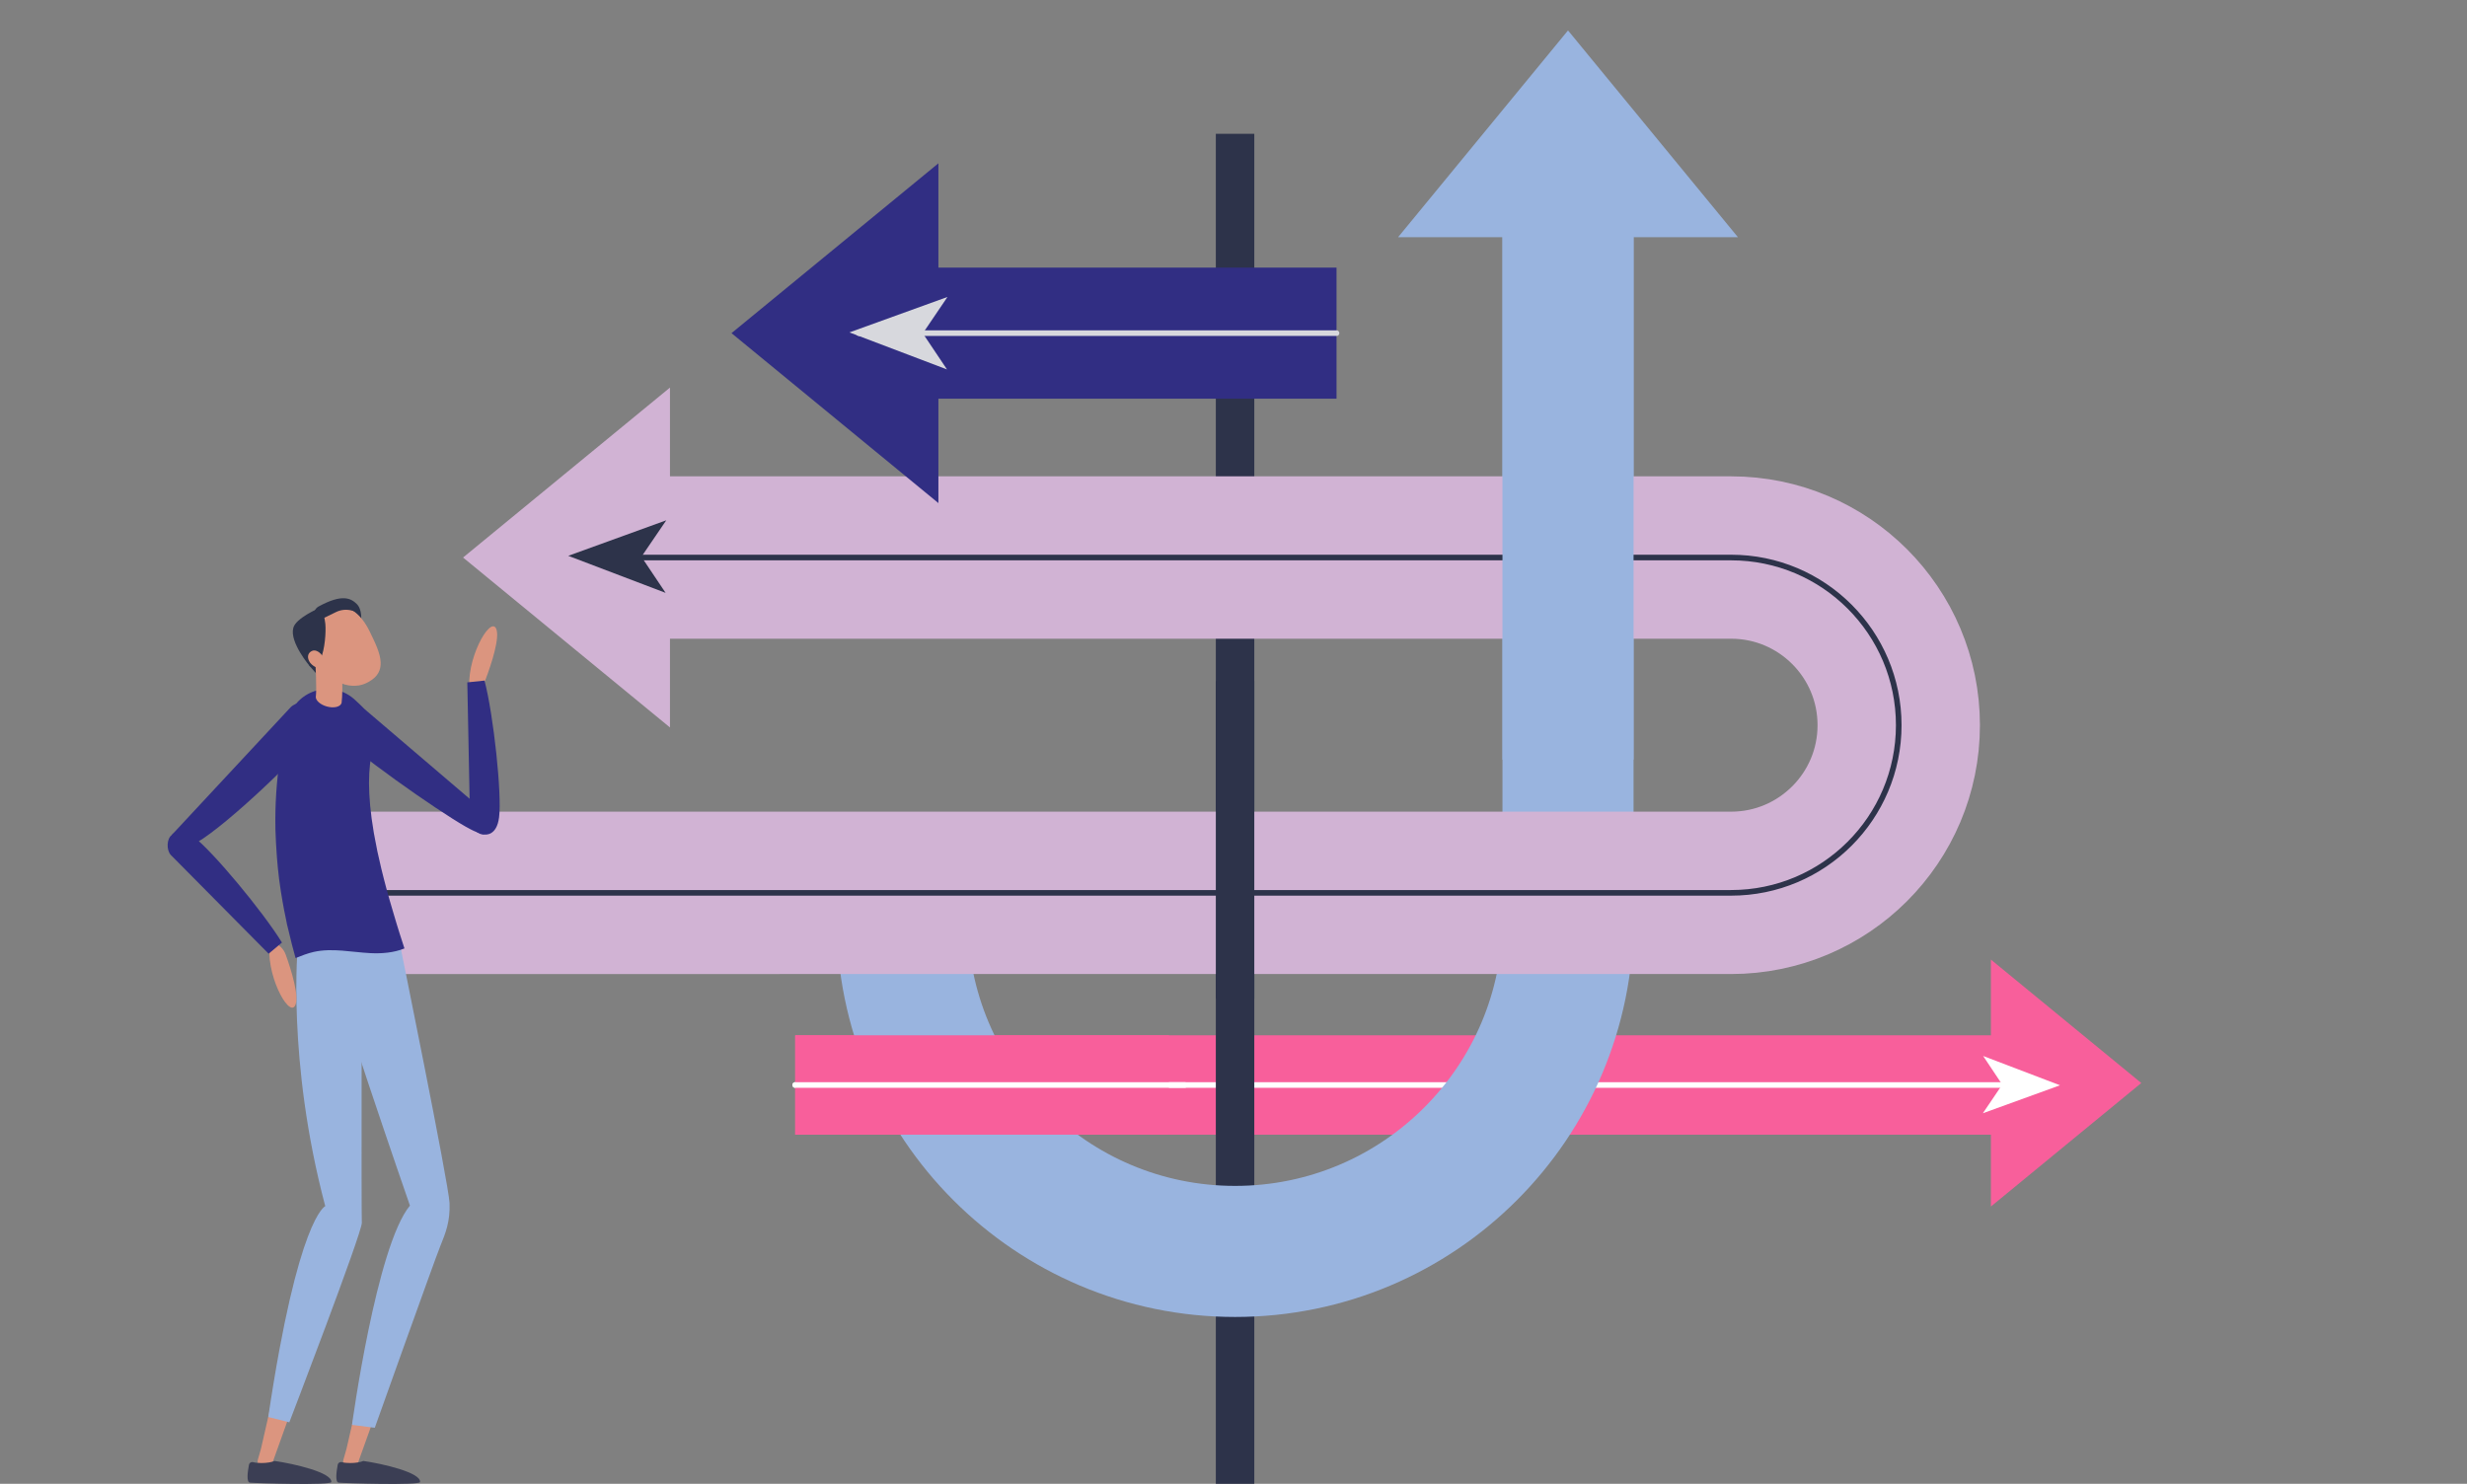 <?xml version="1.0" encoding="utf-8"?>
<!-- Generator: Adobe Illustrator 27.4.1, SVG Export Plug-In . SVG Version: 6.00 Build 0)  -->
<svg version="1.1" id="Livello_1" xmlns="http://www.w3.org/2000/svg" xmlns:xlink="http://www.w3.org/1999/xlink" x="0px" y="0px"
	 viewBox="0 0 2610 1570" style="enable-background:new 0 0 2610 1570;" xml:space="preserve">
<rect x="0" y="0" width="2610" height="1570" fill="#808080" stroke="none"/>
<style type="text/css">
	.st0{display:none;}
	.st1{display:inline;fill:#F2F2F2;}
	.st2{fill:#F85F9B;}
	.st3{fill:none;stroke:#F85F9B;stroke-width:105.155;stroke-miterlimit:10;}
	.st4{fill:none;stroke:#FFFFFF;stroke-width:5.942;stroke-linecap:round;stroke-linejoin:round;stroke-miterlimit:10;}
	.st5{fill:#2D334A;}
	.st6{fill:#D1B3D4;}
	.st7{fill:#99B4DF;}
	.st8{fill:none;stroke:#99B4DF;stroke-width:138.686;stroke-miterlimit:10;}
	.st9{fill:none;stroke:#D1B3D4;stroke-width:171.803;stroke-miterlimit:10;}
	.st10{fill:none;stroke:#2D334A;stroke-width:5.942;stroke-linecap:round;stroke-linejoin:round;stroke-miterlimit:10;}
	.st11{fill:#FFFFFF;}
	.st12{fill:none;stroke:#312E83;stroke-width:138.686;stroke-miterlimit:10;}
	.st13{fill:#312E83;}
	.st14{fill:none;stroke:#D7D8DD;stroke-width:5.942;stroke-linecap:round;stroke-linejoin:round;stroke-miterlimit:10;}
	.st15{fill:#D7D8DD;}
	.st16{fill:#DB957F;}
	.st17{fill:#3B3E54;}
</style>
<g id="Livello_2_00000134243762362854556590000015404025422572630193_" class="st0">
	<rect x="-62.8" y="-60.2" class="st1" width="2941.7" height="2115.5"/>
</g>
<g>
	<polygon class="st2" points="2265.4,1145.9 2106.3,1015.3 2106.3,1276.6 	"/>
	<line class="st3" x1="841.3" y1="1148" x2="2123" y2="1148"/>
	<line class="st4" x1="841.3" y1="1148" x2="2139.5" y2="1148"/>
	<rect x="1286.3" y="141.6" class="st5" width="40.7" height="1537"/>
	<polygon class="st6" points="489.9,589.9 708.8,769.7 708.8,410.1 	"/>
	<polygon class="st7" points="1658.9,32.2 1479.1,251 1838.7,251 	"/>
	<path class="st8" d="M954.5,971.9c0,194.4,157.7,352.2,352.2,352.2s352.2-157.7,352.2-352.2V187.1"/>
	<path class="st9" d="M645.6,589.9h1185.8c98,0,177.4,79.5,177.4,177.4l0,0c0,98-79.5,177.4-177.4,177.4H321.2"/>
	<path class="st10" d="M645.6,589.9h1185.8c98,0,177.4,79.5,177.4,177.4l0,0c0,98-79.5,177.4-177.4,177.4H321.2"/>
	<line class="st8" x1="1658.9" y1="803.7" x2="1658.9" y2="187.1"/>
	<polygon class="st5" points="601.2,588.1 704.9,550.5 678.6,589.1 704.2,627.3 	"/>
	<polygon class="st11" points="2179.4,1148.3 2097.8,1177.9 2118.3,1147.6 2098.1,1117.3 	"/>
	<g>
		<line class="st12" x1="1414" y1="352.5" x2="908.6" y2="352.5"/>
		<polygon class="st13" points="773.9,352.5 992.8,532.3 992.8,172.8 		"/>
		<line class="st14" x1="1414" y1="352.5" x2="908.6" y2="352.5"/>
		<polygon class="st15" points="898.7,351.7 1002.4,314.2 976.3,352.7 1001.9,390.9 		"/>
	</g>
	<line class="st3" x1="841.3" y1="1148" x2="1236.7" y2="1148"/>
	<line class="st4" x1="841.3" y1="1148" x2="1253.5" y2="1148"/>
	<rect x="1286.3" y="720.7" class="st5" width="40.7" height="336"/>
</g>
<g>
	<path class="st13" d="M353.2,772.5c-14.8-16.9,1.2-27.6,1.5-28.2c3.7-5.7,16.9-5.6,23.3-0.6l139.5,119.1c2.5,1.8,2.5,13.6,0.9,16.1
		c-0.6,0.9-1.3,1.5-2.1,1.9c-5.4,4.3-17.8-2.9-23.9-6.3C462.1,857.3,372.4,794.5,353.2,772.5z"/>
	<path class="st16" d="M436,1281.5c7.3-7.5,13.8-10.4,22.2-7.8c9.2,2.9,14.1,12.9,10.9,22L378.3,1549c-1.5,4-5.7,6.2-9.8,4.8
		c-4.1-1.3-6.3-5.6-5.1-9.7l3.2-11.2C408.4,1353.3,412.2,1309.7,436,1281.5z"/>
	<path class="st11" d="M372.6,1047.9c2.2-32.1,18-39.8,29.6-41.1c0.7-0.3,1.5-0.6,2.3-0.7c9.4-2.1,18.6,4.1,20.4,13.6l47.5,264.7
		c0.7,4.1-1.9,8.2-6.2,9.1c-1.3,0.3-2.8,0.1-4-0.1c-9.8-1.2-18.5-7.8-22.2-17.2C421.1,1226.8,369.8,1089.6,372.6,1047.9z"/>
	<path class="st16" d="M345.4,1281.5c7.3-7.5,13.8-10.4,22.2-7.8c9.2,2.9,14.1,12.9,10.9,22L287.8,1549c-1.5,4-5.7,6.2-9.8,4.8
		c-4.1-1.3-6.3-5.6-5.1-9.7l3.2-11.2C317.7,1353.3,321.7,1309.7,345.4,1281.5z"/>
	<path class="st11" d="M319.2,1041.2c7.3-31.4,24.2-36.4,35.8-35.8c0.7-0.1,1.6-0.3,2.3-0.3c9.7-0.4,17.8,7.2,17.9,16.7l4.3,269
		c0,4.3-3.2,7.8-7.5,7.9c-1.5,0-2.8-0.3-4-0.9c-9.5-2.8-17-10.6-19.1-20.5C338.2,1225.6,309.8,1081.9,319.2,1041.2z"/>
	<path class="st17" d="M276.6,1548c5.7,0,10.9-0.9,13.9-2.2c20.1,2.8,61.2,12.3,60,22.3c-0.4,3.7-80.6,1.3-86.1,0.6
		c-4-0.4-2.3-12-1-18.9c0.3-1.9,2.2-3.1,4.1-2.8C270,1547.7,273.2,1548,276.6,1548z"/>
	<path class="st17" d="M370.5,1548c5.7,0,10.9-0.9,13.9-2.2c20.1,2.8,61.2,12.3,60,22.3c-0.4,3.7-80.6,1.3-86.1,0.6
		c-4-0.4-2.3-12-1-18.9c0.3-1.9,2.2-3.1,4.1-2.8C363.9,1547.7,367.1,1548,370.5,1548z"/>
	<path class="st7" d="M422.5,996c0,0,52.4,257.5,53.1,276.9c0.7,19.5-4,31.3-9.8,45.6c-5.9,14.4-69.3,192.2-69.3,192.2l-24.1-3.1
		c0,0,25.8-189.3,61.3-232c0,0-89.7-258.1-89.7-279.8h78.4V996z"/>
	<path class="st7" d="M283.8,1499.3l22.3,5.6c0,0,77.2-201,76.7-211.2c-0.6-10,0-297.9,0-297.9l-67.6,3.4c0,0-12.2,122.2,28.9,277
		C344,1276.4,315.3,1287.8,283.8,1499.3z"/>
	<g>
		<path class="st13" d="M302.5,972.3c-1.3-6.2-2.5-12-3.5-18c-0.7-4-1.3-7.8-1.9-11.4c-1.3-8.7-2.5-17-3.2-25.2
			c-0.4-4-0.7-7.8-1-11.6c-0.7-9.5-1.2-18.8-1.5-27.9c-0.1-4-0.1-7.8-0.1-11.6c0.1-25.2,2.3-49,6-71.9c2.1-13.4,5-25.1,8.1-35.4
			c9.4-30.5,47.7-40.4,70.7-18.3l5,4.7c12.8,12.2,17.6,30.2,13.2,47.2c-4.8,18.8-6,46.1,1.2,88.3c0.4,2.6,0.9,5.3,1.5,7.9
			c0.7,3.8,1.6,7.8,2.3,11.9c1.2,5.7,2.6,11.7,4.1,18c0.9,3.8,1.9,7.6,2.9,11.6c1.8,6.9,3.7,14.2,5.9,21.7c0.6,2.1,1.2,4.3,1.9,6.5
			c0.4,1.6,1,3.4,1.5,5.1c1.2,4.1,2.5,8.2,3.7,12.5c1.2,3.7,2.3,7.5,3.5,11.3c1.6,5.1,3.4,10.4,5.1,15.8c-11,4.5-23.8,5.6-35.8,5
			c-20.1-1-40.5-5.7-60.2-1.3c-6.6,1.5-12.9,4-19.2,6.5c-2.8-10.1-5.4-20.1-7.6-29.8C303.9,979.8,303.2,976,302.5,972.3z"/>
	</g>
	<g>
		<path class="st5" d="M326.8,703.7c0.9,0.9,15.4,18.9,19.1,18.2c5-1-1.6-16.4-1.6-16.4L326.8,703.7z"/>
		<path class="st5" d="M382,656.9c0,0,1.6-11.9-4.7-18c-6-5.7-15.1-11-40.4,2.9c-3.7,2.1-5.3,6.3-4,10.3l3.7,11.2L382,656.9z"/>
		<path class="st16" d="M337.5,693.5c7.6,15.3,15.1,27.3,27.4,30.8c4.4,1.2,9.4,1.8,15,0.9c3.4-0.6,7-1.9,10.6-4
			c9.4-5.4,12.6-12.3,12.2-20.7c-0.4-9.5-5.9-20.8-12.2-33.6c-12-23.9-29.9-30.2-44.6-22.9C331.3,651.4,325.6,669.6,337.5,693.5z"/>
		<path class="st16" d="M333.1,691.5l28-1.9c0.3,3.8,2.1,40.4,0.3,54.1c-1.2,4.3-8.2,5.9-15.7,3.8c-6.7-1.9-11.6-6.2-11.6-10l0,0
			C335.2,729.2,334,704.8,333.1,691.5z"/>
		<path class="st5" d="M328.1,705.3c0,0,7.3-0.3,11-7.9c4.7-10.1,5.9-29.1,5.1-37.3c-1.5-14.4-6.5-16.7-6.5-16.7s-24.9,10.6-27.4,21
			C306.1,679.7,328.1,705.3,328.1,705.3z"/>
		<path class="st16" d="M327.1,699.6c2.5,5.1,11,9.2,14.8,7.5c3.8-1.9,2.6-6.6,0-11.7c-2.5-5.1-8.1-8.5-11.7-6.7
			C326.4,690.3,324.4,694.3,327.1,699.6z"/>
		<path class="st5" d="M339.9,655.2l15.6-7.6c5.1-2.5,11.2-3.1,16.7-1.6l7.6,2.1l-14.4-11l-14.8,1.5l-15.3,9L339.9,655.2z"/>
	</g>
	<path class="st16" d="M500.4,731.2c6.2-1.9,11.2-6.5,13.4-12.5c5.9-15.6,15.7-45,10.9-54c-6.7-12.3-32.6,34.3-27.7,67.6
		L500.4,731.2z"/>
	<g>
		<path class="st13" d="M512.6,720.1c9.7,37.1,18.5,120.6,15.4,144.7c-2.5,20-14.7,18.2-15.1,18.2c-6.2,1-15-6.5-15.6-13.8
			L494.4,722L512.6,720.1z"/>
	</g>
	<path class="st13" d="M335.5,773.8c12.8-18.5-4.4-27.3-4.7-27.7c-4.3-5.1-17.3-3.7-23.2,2.1l-125,134.3c-2.2,1.9,1,5.7,2.8,7.9
		c0.6,0.7,1.5,1.3,2.3,1.6c5.9,3.7,15.1,2.8,21.1-0.9C240.7,872.3,318.9,797.9,335.5,773.8z"/>
	<path class="st16" d="M289.1,997.3c6.2,1.9,11,6.7,13.2,12.8c5.6,15.6,15,45.3,9.8,54.1c-7,12.2-32-34.9-26.4-68.1L289.1,997.3z"/>
	<g>
		<path class="st13" d="M298.3,997.3c-20-32.7-73.7-97.1-93.2-111.7c-16.1-12-23.2-2.2-23.6-1.9c-5,3.7-5.7,15.3-0.9,20.8
			l103.6,104.6L298.3,997.3z"/>
	</g>
</g>
</svg>
